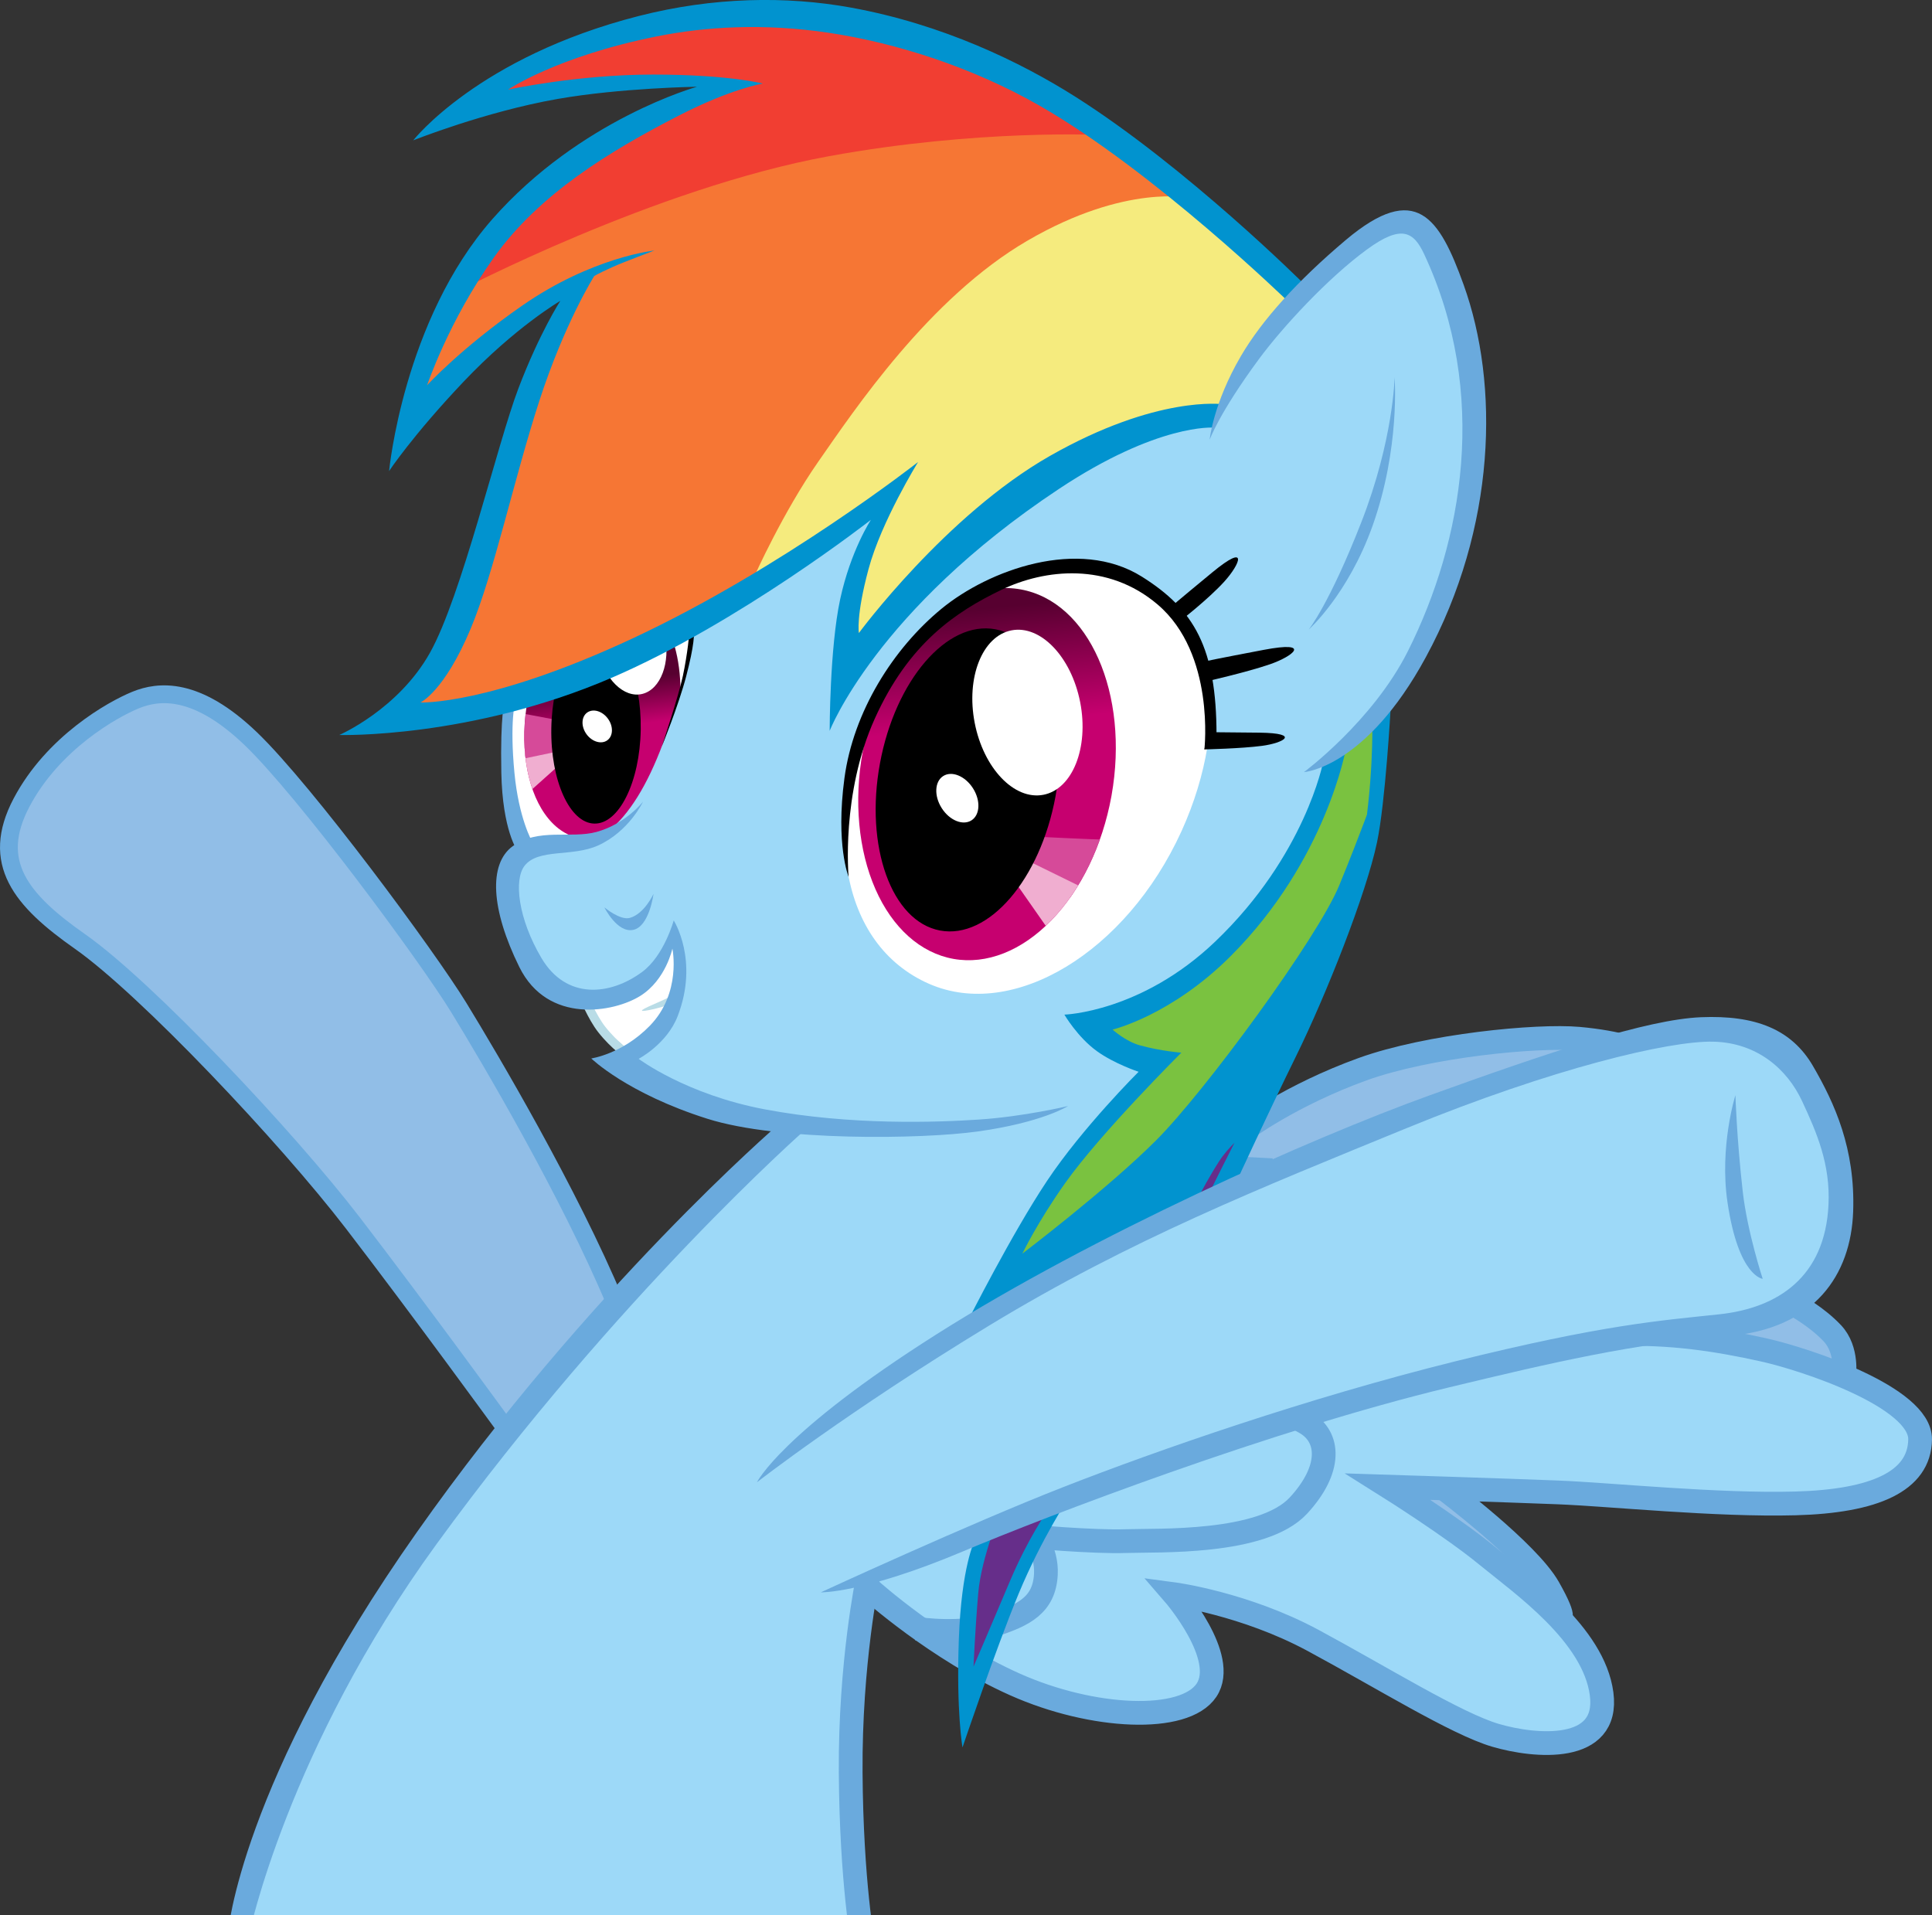 <?xml version="1.0" encoding="UTF-8" standalone="no"?>
<!-- Created with Inkscape (http://www.inkscape.org/) -->
<svg id="svg2" xmlns:inkscape="http://www.inkscape.org/namespaces/inkscape" xmlns:rdf="http://www.w3.org/1999/02/22-rdf-syntax-ns#" xmlns="http://www.w3.org/2000/svg" sodipodi:docname="Hugs.svg" xmlns:sodipodi="http://sodipodi.sourceforge.net/DTD/sodipodi-0.dtd" inkscape:export-filename="C:\Users\cthulhuandyou\Ponies\Vectors\Dashie\Hugs.png" height="3171.2" width="3199.1" inkscape:export-xdpi="90" version="1.1" inkscape:export-ydpi="90" xmlns:cc="http://creativecommons.org/ns#" xmlns:xlink="http://www.w3.org/1999/xlink" inkscape:version="0.48.3.1 r9886" xmlns:dc="http://purl.org/dc/elements/1.1/">
 <rect width="100%" height="100%" fill="#333333" stroke="none"/>
 <defs id="defs4">
  <linearGradient id="linearGradient3843">
   <stop id="stop3845" stop-color="#c6006f" offset="0"/>
   <stop id="stop3847" stop-color="#570030" offset="1"/>
  </linearGradient>
  <linearGradient id="linearGradient3857" y2="448.66" xlink:href="#linearGradient3843" gradientUnits="userSpaceOnUse" x2="458.22" y1="461.9" x1="462.46" inkscape:collect="always"/>
  <clipPath id="clipPath3939" clipPathUnits="userSpaceOnUse">
   <path id="path3941" sodipodi:rx="23.864853" sodipodi:ry="38.614143" sodipodi:type="arc" d="m486.49 457.26a23.865 38.614 0 1 1 -0 -0.153" sodipodi:open="true" transform="matrix(1.052 .21 -.204 1.084 69.688 -152.33)" sodipodi:cy="457.255" sodipodi:cx="462.6246" fill="url(#linearGradient3857)" sodipodi:end="6.2792304" sodipodi:start="0"/>
  </clipPath>
  <clipPath id="clipPath3961" clipPathUnits="userSpaceOnUse">
   <path id="path3963" d="m483.5 450.39c-10.732 28.699-24.35 38.421-41.239 34.908-14.306-2.976-14.485-36.637-6.989-56.683 9.458-25.292 27.921-40.921 41.239-34.908 7.266 3.28 15.249 5.896 16.06 17.545 0.676 9.704-4.773 27.644-9.071 39.138z" sodipodi:nodetypes="ssssss" inkscape:connector-curvature="0" fill="#fff"/>
  </clipPath>
  <clipPath id="clipPath3815" clipPathUnits="userSpaceOnUse">
   <path id="path3817" sodipodi:rx="39.244427" sodipodi:ry="59.573746" sodipodi:type="arc" d="m595.74 478.01a39.244 59.574 0 1 1 -0 -0.236" sodipodi:open="true" transform="matrix(1.068 .189 -.189 1.046 88.68 -144.39)" sodipodi:cy="478.01471" sodipodi:cx="556.49304" fill="url(#linearGradient3819)" sodipodi:end="6.2792304" sodipodi:start="0"/>
  </clipPath>
  <linearGradient id="linearGradient3819" y2="478.01" xlink:href="#linearGradient3843" gradientUnits="userSpaceOnUse" x2="595.74" y1="478.01" x1="517.25" inkscape:collect="always"/>
  <linearGradient id="linearGradient3821" y2="427.32" xlink:href="#linearGradient3843" gradientUnits="userSpaceOnUse" x2="543" y1="462.91" x1="553.18" inkscape:collect="always"/>
 </defs>
 <sodipodi:namedview id="base" bordercolor="#666666" inkscape:pageshadow="2" inkscape:window-y="-8" fit-margin-left="0" pagecolor="#ffffff" inkscape:window-height="705" inkscape:window-maximized="1" inkscape:zoom="0.125" inkscape:window-x="-8" showgrid="false" borderopacity="1.0" inkscape:current-layer="layer1" inkscape:cx="1265.4218" inkscape:cy="826.80087" fit-margin-top="0" fit-margin-right="0" fit-margin-bottom="-70" inkscape:window-width="1360" inkscape:pageopacity="0.0" inkscape:document-units="px"/>
 <g id="layer9" transform="translate(-2855.9 2684.4)" inkscape:groupmode="layer" inkscape:label="Body fills">
  <path id="path3900" d="m3872.5-534.34 299.82-280.16 484.13-73.725 86.012-14.745-63.895 304.73 1147.7 71.268-132.7 44.235 130.25 41.778 191.68 93.385 17.202 66.352-76.182 68.81-201.52 19.66-267.87-12.288-233.46-17.202-86.012 4.915 78.64 49.15 179.4 142.54s83.555 98.3 81.098 130.25c-2.458 31.948 13.516 121.65-164.65 79.869-178.17-41.778-285.07-148.68-285.07-148.68l-206.43-73.725-29.49 13.516 35.634 73.725s2.458 74.954-2.458 77.411c-4.915 2.458-88.47 22.118-88.47 22.118l-140.08-6.144-144.99-68.81-157.28-98.3-44.235-14.745-12.288 125.33-2.458 245.75 19.66 199.06-1035.8-9.83 51.608-152.36 73.725-191.68 82.326-158.51 113.04-170.8 73.725-94.614 104.44-140.08z" inkscape:connector-curvature="0" stroke="#000" stroke-width="4.915px" fill="#9dd9f8"/>
  <path id="path3902" d="m5428.1-28.096-22.118-52.836-154.82-137.62-87.241-13.516 103.22 92.156z" sodipodi:nodetypes="cccccc" inkscape:connector-curvature="0" fill="#91bee7"/>
  <path id="path3904" d="m5905.5-408.39-4.301-62.666-71.268-54.065-119.19 39.934 6.144 15.974 134.55 52.222z" inkscape:connector-curvature="0" stroke="#000" stroke-width="4.915px" fill="#91bee7"/>
  <path id="path3906" d="m4969.2-734.53 347.54-152.92 205.05-69.509-97.312-15.639-172.03 24.328-147.71 33.017-206.79 104.26-3.476 74.722z" inkscape:connector-curvature="0" stroke="#000" stroke-width="4.915px" fill="#91bee7"/>
  <path id="path3908" d="m3884.9-531.22-71.246-130.33-132.07-250.23-135.54-205.05-184.2-245.02-85.148-92.099s-66.033-93.837-156.39-78.197c-90.361 15.64-140.75 69.509-140.75 69.509s-71.246 64.296-86.886 114.69-34.754 90.361-5.213 137.28c29.541 46.918 137.28 119.9 137.28 119.9l133.8 116.43 102.53 104.26 156.39 187.67 191.15 239.8 83.41 121.64z" inkscape:connector-curvature="0" stroke="#000" stroke-width="4.915px" fill="#91bee7"/>
 </g>
 <g id="layer8" transform="translate(-2855.9 2684.4)" inkscape:groupmode="layer" inkscape:label="Body strokes">
  <path id="path3879" d="m4187.7-812.29s-308.18 271.59-608.63 684.23c-247.21 339.51-311.05 648.17-311.05 648.17l-34.754-3.475s20.204-248.59 312.79-663.81c285.31-404.9 597.77-674.23 597.77-674.23z" sodipodi:nodetypes="csccscc" inkscape:connector-curvature="0" fill="#6aaadd"/>
  <path id="path3881" d="m4285.4 537.13s-19.66-104.44-20.889-286.3c-1.229-181.85 28.261-321.93 28.261-321.93" sodipodi:nodetypes="csc" inkscape:connector-curvature="0" stroke="#6aaadd" stroke-width="39.32" fill="none"/>
  <path id="path3883" d="m3689.9-324.07s-140.38-192.95-249.85-335.44c-109.48-142.49-342.21-389.12-451.81-466.01-97.902-68.675-148.93-130.63-96.803-229.68 52.132-99.05 150.67-154.36 188.9-170 38.23-15.639 100.79-22.59 191.15 64.296 90.361 86.886 291.94 359.71 344.07 444.85 52.131 85.148 182.46 305.84 258.92 488.3" sodipodi:nodetypes="cssssssc" inkscape:connector-curvature="0" stroke="#6aaadd" stroke-width="29.49" fill="none"/>
  <path id="path3885" d="m4297.6-51.609s110.34 99.05 238.94 156.39c128.59 57.345 280.64 64.295 317.13 9.557 36.492-54.738-53.869-159-53.869-159s117.3 15.639 230.25 76.459 237.2 138.15 302.36 157.26c65.164 19.115 188.54 30.41 175.51-68.64-13.033-99.05-132.07-181.59-190.28-229.38-58.214-47.787-163.35-113.82-163.35-113.82s192.89 6.082 280.64 9.557c87.755 3.475 262.4 21.721 393.59 18.246 131.2-3.475 205.92-36.492 206.79-106 0.869-69.509-189.41-132.94-260.66-148.57-71.246-15.639-152.05-29.541-249.36-25.197" sodipodi:nodetypes="csscsssscssssc" inkscape:connector-curvature="0" stroke="#6aaadd" stroke-width="39.32" fill="none"/>
  <path id="path3887" d="m5248.1-218.43s138.15 103.39 172.03 163.35c33.885 59.951 15.665 48.712 15.665 48.712" sodipodi:nodetypes="csc" inkscape:connector-curvature="0" stroke="#6aaadd" stroke-width="39.32" fill="none"/>
  <path id="path3889" d="m4555.9-140.57s110.97 9.874 163.81 8.03c52.836-1.843 226.59 5.705 286.3-58.98 55.399-60.016 52.116-114.11 11.015-137.35-35.772-20.227-117.3-58.638-117.3-58.638" sodipodi:nodetypes="csssc" inkscape:connector-curvature="0" stroke="#6aaadd" stroke-width="39.32" fill="none"/>
  <path id="path3891" d="m4375.3 12.687c4.344 0.869 72.55 10.426 124.68-6.082 52.131-16.508 85.148-33.885 87.754-84.279 2.082-40.252-23.459-69.509-23.459-69.509" sodipodi:nodetypes="cssc" inkscape:connector-curvature="0" stroke="#6aaadd" stroke-width="39.32" fill="none"/>
  <path id="path3893" d="m5909.3-405.23s6.951-43.443-19.115-71.246-61.689-46.918-61.689-46.918" inkscape:connector-curvature="0" stroke="#6aaadd" stroke-width="39.32" fill="none"/>
  <path id="path3895" d="m4962.3-746.69-133.8-6.951" sodipodi:nodetypes="cc" inkscape:connector-curvature="0" stroke="#6aaadd" stroke-width="39.32" fill="none"/>
  <path id="path3897" d="m4915.7-813.27s77.411-57.751 196.6-100.76c108.53-39.16 288.76-56.522 357.57-50.379 68.81 6.144 101.99 20.889 101.99 20.889" sodipodi:nodetypes="cssc" inkscape:connector-curvature="0" stroke="#6aaadd" stroke-width="39.32" fill="none"/>
 </g>
 <g id="layer7" transform="translate(-2855.9 2684.4)" inkscape:groupmode="layer" inkscape:label="Head fills and mouth">
  <path id="path3866" d="m4534.8-829.24 336.68-72.496 229.81-529.62 39.967-71.246 66.033-103.39 50.394-130.33 33.886-145.97v-139.02l-18.246-136.41-42.574-123.38-48.656-36.492-71.246 29.541-92.968 75.591-206.79 198.1-877.55 284.12-148.28 445.13-58.98 7.372-29.49 43.006 30.719 129.02 36.862 55.294 47.921 23.346 51.608-4.915 51.608-19.66 54.065-72.496 11.059 24.575-2.458 54.065-24.575 67.581-74.954 47.921 77.411 56.522 147.45 36.862 185.54 23.346 135.16-1.229z" inkscape:connector-curvature="0" fill="#9dd9f8"/>
  <path id="path3870" d="m3891-946.53 59.951-30.41 24.328-73.853s11.295-72.115 6.082-70.378c-5.213 1.738-3.475-1.738-6.951-1.738-3.476 0-18.246 15.639-18.246 15.639s2.607 15.64-8.688 26.066-48.656 37.361-48.656 37.361l-65.164 24.328 1.738 11.295 27.803 37.361z" inkscape:connector-curvature="0" stroke="#000" stroke-width="4.915px" fill="#fff"/>
  <path id="path3868" d="m3896.5-937.99s-22.199-13.838-44.235-41.778c-16.146-20.472-31.333-57.751-31.333-57.751" sodipodi:nodetypes="csc" inkscape:connector-curvature="0" stroke="#b9dce6" stroke-width="14.745" fill="none"/>
  <path id="path3876" d="m3958.2-1018.8c-4.03 1.046-14.625 4.115-17.893 4.872-29.371 6.796-27.063 3.277-2.192-7.45 38.992-16.817 40.667-20.768 40.667-20.768s-13.929 22.137-16.281 21.196c-1.536-0.614-4.301 2.15-4.301 2.15z" sodipodi:nodetypes="csscsc" inkscape:connector-curvature="0" fill="#b9dce6"/>
 </g>
 <g id="layer6" transform="translate(-2855.9 2684.4)" inkscape:groupmode="layer" inkscape:label="Eyes">
  <g id="g3954" transform="matrix(4.915 0 0 4.915 1577.2 -3667)" clip-path="url(#clipPath3961)">
   <path id="path3052" d="m479.64 459.15c0 25.627-8.38 37.751-23.661 40.893-12.944 2.661-23.661-22.993-23.661-40.893 0-22.584 10.593-40.893 23.661-40.893 7.129 0 14.652-0.756 18.99 7.864 3.613 7.18 4.671 22.765 4.671 33.029z" sodipodi:nodetypes="ssssss" inkscape:connector-curvature="0" transform="matrix(1.019 .46 -.419 1.12 186.94 -284.52)" fill="#fff"/>
   <g id="g3934" clip-path="url(#clipPath3939)">
    <path id="path3061" sodipodi:rx="23.864853" sodipodi:ry="38.614143" sodipodi:type="arc" d="m486.49 457.26c0 21.326-10.685 38.614-23.865 38.614s-23.865-17.288-23.865-38.614 10.685-38.614 23.865-38.614c13.143 0 23.813 17.195 23.865 38.461" sodipodi:open="true" transform="matrix(1.052 .21 -.204 1.084 69.688 -152.33)" sodipodi:cy="457.255" sodipodi:cx="462.6246" fill="url(#linearGradient3857)" sodipodi:end="6.2792304" sodipodi:start="0"/>
    <path id="path3063" d="m449.9 456.45-13.612 12.198-1.237-15.203 19.622-4.066z" sodipodi:nodetypes="ccccc" inkscape:connector-curvature="0" fill="#f0aed0"/>
    <path id="path3065" d="m449.72 452.74v-9.899l-15.91-3.005 1.591 15.91z" sodipodi:nodetypes="ccccc" inkscape:connector-curvature="0" fill="#d64a99"/>
   </g>
  </g>
  <path id="path3859" sodipodi:rx="12.75" sodipodi:ry="25.5" sodipodi:type="arc" d="m473.5 455.61c0 14.083-5.708 25.5-12.75 25.5s-12.75-11.417-12.75-25.5 5.708-25.5 12.75-25.5c7.022 0 12.722 11.355 12.75 25.399" sodipodi:open="true" transform="matrix(5.806 .105 -.106 6.143 1216 -4324.5)" sodipodi:cy="455.61218" sodipodi:cx="460.75" sodipodi:end="6.2792304" sodipodi:start="0"/>
  <path id="path3967" sodipodi:rx="4.7729707" sodipodi:ry="6.1871843" sodipodi:type="arc" d="m467.04 448.85c0 3.417-2.137 6.187-4.773 6.187-2.636 0-4.773-2.77-4.773-6.187s2.137-6.187 4.773-6.187c2.629 0 4.763 2.755 4.773 6.163" sodipodi:open="true" transform="matrix(3.703 -2.708 2.708 3.703 917.55 -1891.8)" sodipodi:cy="448.84656" sodipodi:cx="462.27106" fill="#fff" sodipodi:end="6.2792304" sodipodi:start="0"/>
  <path id="path3969" sodipodi:rx="12.462757" sodipodi:ry="17.766058" sodipodi:type="arc" d="m495.51 435.32c0 9.812-5.58 17.766-12.463 17.766-6.883 0-12.463-7.954-12.463-17.766s5.58-17.766 12.463-17.766c6.864 0 12.436 7.911 12.463 17.696" sodipodi:open="true" transform="matrix(4.418 -1.096 1.01 4.791 1327.8 -3176.7)" sodipodi:cy="435.32312" sodipodi:cx="483.04233" fill="#fff" sodipodi:end="6.2792304" sodipodi:start="0"/>
  <path id="path3971" d="m3951.7-1448.3s27.812-67.857 40.421-116.26c13.467-51.697 13.945-69.64 12.642-87.451-1.471-20.099-8.689 7.82-8.689 7.82s0.435-16.485 1.303 0c0.435 8.254-2.966 41.978-10.786 79.339-6.778 32.383-34.891 116.55-34.891 116.55z" sodipodi:nodetypes="csscssc" inkscape:connector-curvature="0"/>
  <path id="path3017" d="m4812.1-1307.7c-91.413 200.32-278.43 313.32-417.71 252.39-148.99-65.179-180.63-267.16-86.678-473.05 91.413-200.32 284.51-254.24 423.8-193.31 106.98 46.802 148.64 123.56 123.53 274.91-7.491 45.144-21.465 91.666-42.282 137.62" sodipodi:nodetypes="cssssc" inkscape:connector-curvature="0" fill="#fff"/>
  <g id="g3810" transform="matrix(4.915 0 0 4.915 1577.2 -3667)" clip-path="url(#clipPath3815)">
   <path id="path3020" sodipodi:rx="39.244427" sodipodi:ry="59.573746" sodipodi:type="arc" d="m595.74 478.01c0 32.902-17.57 59.574-39.244 59.574s-39.244-26.672-39.244-59.574 17.57-59.574 39.244-59.574c21.614 0 39.159 26.529 39.244 59.338" sodipodi:open="true" transform="matrix(1.068 .189 -.189 1.046 88.68 -144.39)" sodipodi:cy="478.01471" sodipodi:cx="556.49304" fill="url(#linearGradient3821)" sodipodi:end="6.2792304" sodipodi:start="0"/>
   <path id="path3800" d="m603.87 491.45 25.809 17.501 7.071-20.153s1.414-6.364-1.061-6.01c-2.475 0.354-44.548-1.944-44.548-1.944z" inkscape:connector-curvature="0" fill="#d64a99"/>
   <path id="path3798" d="m604.22 488.8 28.107 13.789-16.794 13.612-17.678-25.279z" inkscape:connector-curvature="0" fill="#f0aed0"/>
  </g>
  <path id="path3802" sodipodi:rx="30.935921" sodipodi:ry="52.502678" sodipodi:type="arc" d="m611.29 466.35c0 28.996-13.85 52.503-30.936 52.503-17.085 0-30.936-23.506-30.936-52.503 0-28.996 13.85-52.503 30.936-52.503 17.038 0 30.868 23.38 30.936 52.295" sodipodi:open="true" transform="matrix(4.698 .884 -.874 4.75 2139.4 -4121.2)" sodipodi:cy="466.34744" sodipodi:cx="580.35785" sodipodi:end="6.2792304" sodipodi:start="0"/>
  <path id="path3804" sodipodi:rx="5.4800773" sodipodi:ry="7.7781744" sodipodi:type="arc" d="m585.13 474.66c0 4.296-2.454 7.778-5.48 7.778s-5.48-3.482-5.48-7.778 2.454-7.778 5.48-7.778c3.018 0 5.468 3.464 5.48 7.747" sodipodi:open="true" transform="matrix(4.715 -3.011 3.011 4.715 278.87 -1855.4)" sodipodi:cy="474.65594" sodipodi:cx="579.65076" fill="#fff" sodipodi:end="6.2792304" sodipodi:start="0"/>
  <path id="path3806" sodipodi:rx="21.213203" sodipodi:ry="33.05724" sodipodi:type="arc" d="m620.84 468.12c0 18.257-9.498 33.057-21.213 33.057s-21.213-14.8-21.213-33.057 9.498-33.057 21.213-33.057c11.683 0 21.167 14.721 21.213 32.927" sodipodi:open="true" transform="matrix(4.118 -.799 .799 4.118 1713.9 -2953.1)" sodipodi:cy="468.11523" sodipodi:cx="599.62653" fill="#fff" sodipodi:end="6.2792304" sodipodi:start="0"/>
  <path id="path3823" d="m4261.1-1232.4s-21.722-53-6.951-163.35c14.771-110.34 80.799-214.91 160.74-280.64 78.197-64.296 227.14-118.84 331.86-53.106 86.404 54.236 123.53 117.43 123.53 262.53 0 14.785-20.089 23.428-20.089 23.428s18.22-158.34-77.328-239.8c-82.541-70.378-186.8-59.082-258.92-24.328-75.026 36.157-152.92 87.755-209.39 212.87-56.476 125.12-43.443 262.39-43.443 262.39z" sodipodi:nodetypes="csssscsssc" inkscape:connector-curvature="0"/>
  <path id="path3825" inkscape:connector-curvature="0" d="m4850.2-1443.5s60.9-1.306 95.612-5.913 65.431-20.889-4.301-21.81c-69.732-0.922-84.169-0.614-84.169-0.614z"/>
  <path id="path3825-3" d="m4850-1555.3s69.798-15.744 108.67-29.134c38.873-13.39 70.399-39.189-10.09-23.925s-97.037 18.994-97.037 18.994z" inkscape:connector-curvature="0"/>
  <path id="path3825-1" d="m4809.4-1655.6s47.387-36.679 73.77-65.8c26.384-29.121 40.716-65.194-19.804-15.288-60.521 49.907-72.684 60.66-72.684 60.66z" sodipodi:nodetypes="csscc" inkscape:connector-curvature="0"/>
 </g>
 <g id="layer5" transform="translate(-2855.9 2684.4)" inkscape:groupmode="layer" inkscape:label="Head strokes" fill="#6aaadd">
  <path id="path3045" d="m3920.6-1356.9s-23.224 49.488-74.624 72.58c-42.822 19.239-98.802 4.407-121.49 33.544-17.904 22.994-10.763 87.174 27.928 152.67 41.048 69.487 113.69 62.393 166.94 22.963 36.196-26.798 52.132-85.174 52.132-85.174s42.244 66.018 6.513 158.55c-17.853 46.23-64.593 70.61-64.593 70.61s78.293 59.144 209.51 83.783c142.12 26.686 284.68 21.402 354.37 16.757 74.473-4.965 147.09-22.342 147.09-22.342s-42.495 27.305-150.19 42.202c-92.268 12.763-328.17 16.432-446.84-21.101-133.43-42.202-192.39-99.919-192.39-99.919s51.137-7.155 96.816-53.993c53.084-54.432 37.494-127.85 37.494-127.85s-10.744 51.63-53.009 78.197c-43.443 27.307-153.29 47.787-200.46-47.787-47.166-95.574-51.035-170.53-11.171-199.84 42.202-31.031 96.393-12.172 139-23.796 48.164-13.139 76.969-50.057 76.969-50.057z" sodipodi:nodetypes="csssscscsscsscscssssc" inkscape:connector-curvature="0"/>
  <path id="path3047" d="m3712.7-1275.6s-24.825-33.513-26.686-129.71c-1.862-96.195 5.586-118.54 5.586-118.54l17.377 0.621s-9.309 34.134-1.241 118.54c7.252 75.871 29.169 113.57 29.169 113.57z" sodipodi:nodetypes="csccscc" inkscape:connector-curvature="0"/>
  <path id="path3049" d="m3856.7-1181.9s21.101 42.822 47.787 37.237c26.686-5.585 33.513-59.579 33.513-59.579s-14.895 32.892-39.098 39.719c-16.172 4.561-42.202-17.377-42.202-17.377z" sodipodi:nodetypes="cscsc" inkscape:connector-curvature="0"/>
 </g>
 <g id="layer4" transform="translate(-2855.9 2684.4)" inkscape:groupmode="layer" inkscape:label="Mane fill">
  <path id="path3040" d="m4269.9-1592.8 61.438-84.257 172.02-161.49 119.36-78.991 165-77.236 80.746-1.755 50.905-87.768 87.768-112.34-215.91-194.84-330.01 47.395s-275.59 259.79-282.61 275.59c-7.021 15.798-161.49 301.92-165 315.96-3.511 14.043 3.511 87.768 3.511 87.768l100.06-61.438 131.65-89.523 57.927-35.107v42.129s-28.086 107.08-36.862 108.83c-8.777 1.755 0 107.08 0 107.08z" sodipodi:nodetypes="ccccccccccsscccccsc" inkscape:connector-curvature="0" fill="#f5eb7e"/>
  <path id="path3042" d="m3609.1-2168.6 744.74-242.04 381.06-16.136-260.66-163.84-250.73-69.509-220.94 7.447-191.15 47.166-148.95 67.026 39.719 9.93 119.16-12.412 124.12-7.447h106.75l-96.816 49.649-119.16 71.991-136.53 104.26-89.368 109.23z" inkscape:connector-curvature="0" fill="#f13e32"/>
  <path id="path3038" d="m4104.9-1729.9s47.354-106.07 106.16-190.33c58.804-84.257 183.43-271.2 346.68-365.99 163.25-94.789 269.45-70.214 269.45-70.214l-147.45-104.44s-204.2-10.068-451.13 35.107c-288.72 52.821-614.37 223.81-614.37 223.81l-65.826 146.57 3.511 36.862 205.38-175.54 52.661-15.798-42.129 99.178-78.113 225.56-51.783 177.29-75.48 153.59-27.208 41.251 35.107 14.92s86.89-28.086 93.034-28.963c6.144-0.878 104.44-28.963 104.44-28.963l114.98-39.496 181.68-93.912z" sodipodi:nodetypes="cssccscccccccccccscccc" inkscape:connector-curvature="0" fill="#f67634"/>
  <path id="path3862" d="m4553.2-587.18 266.64-176.94 149.91-162.2 106.9-232.23 50.379-136.39 12.288-109.36 3.686-95.842-68.81 56.522-36.862 83.555-55.294 126.56-100.76 122.88-129.02 83.555-86.012 40.549 49.15 43.006 56.522 22.118s-63.895 70.039-71.268 77.411c-7.372 7.372-84.784 105.67-84.784 105.67l-58.98 95.842-25.804 50.379z" inkscape:connector-curvature="0" stroke="#000" stroke-width="4.915px" fill="#7ac240"/>
  <path id="path3864" d="m4467.9 115.21 30.41-92.099 59.951-138.15 56.476-90.361 274.56-523.05 23.459-72.115-29.541-6.082-78.197 98.181-13.902 111.21-308.44 469.18-25.197 100.79-0.869 91.23z" inkscape:connector-curvature="0" fill="#662e8a"/>
 </g>
 <g id="layer3" transform="translate(-2855.9 2684.4)" inkscape:groupmode="layer" inkscape:label="Mane stroke" fill="#0193cf">
  <path id="path3035" d="m4865.2-1976.3s-91.851-7.447-256.31 101.78c-302.22 200.72-379.19 400.3-379.19 400.3s0-137.16 17.377-217.84 50.89-131.57 50.89-131.57-218.26 170.61-429.15 261.48c-234.47 101.04-451.13 94.789-451.13 94.789s97.422-42.129 150.08-136.04c52.661-93.912 111.47-345.81 146.57-437.96 35.107-92.156 69.336-144.82 69.336-144.82s-74.164 43.006-160.62 134.28c-84.203 88.905-122.87 147.45-122.87 147.45s23.694-249.75 171.04-417.2c145.74-165.62 338.89-219.12 338.89-219.12s-126.46 1.911-230.83 20.187c-119.87 20.99-239.14 68.566-239.14 68.566s107.91-138.04 373.42-205.89c123.64-31.598 244.49-33.352 351.35-13.933 150.96 27.433 280.4 89.77 371.85 147.75 184.69 117.08 377.4 308.94 377.4 308.94l-24.575 30.719s-222.9-216.91-413.39-325.62c-109.07-62.245-234.77-103.2-348.43-120.14-107.34-16-203.33-10.177-284.38 6.044-165.97 33.217-246.34 88.194-246.34 88.194s114.37-25.001 240.2-25.001c125.17 0 181.87 14.921 181.87 14.921s-52.075 8.132-140.3 53.582c-112.38 57.889-230.13 128.91-305.45 234.86-74.674 105.05-110.23 211.08-110.23 211.08s55.746-61.246 157.33-131.78c116.29-80.746 218.98-91.279 218.98-91.279s-51.383 19.271-68.02 26.769c-29.051 13.092-31.706 15.689-31.706 15.689s-48.89 77.27-91.018 207.17c-42.129 129.9-74.816 284.32-113.43 376.48-43.784 104.48-83.166 122.25-83.166 122.25s113.1 5.027 350.92-105.9c248.38-115.85 473.07-292.27 473.07-292.27s-60.923 98.406-82.094 177.4c-21.051 78.545-15.949 105.79-15.949 105.79s143.79-195.08 316.48-293.36c177.35-100.93 286.23-85.498 286.23-85.498z" sodipodi:nodetypes="cscscscsscscscscsssccssscscsscscscsscscscscc" inkscape:connector-curvature="0"/>
  <path id="path3853" d="m5046.8-1422.6s-29.44 154.63-178.56 297.2c-122.67 117.29-249.87 121.08-249.87 121.08s21.716 37.283 53.916 60.525c29.086 20.994 68.959 34.089 68.959 34.089s-92.56 92.095-151.54 180.56c-58.98 88.47-131.67 232.87-131.67 232.87s60.786 27.815 151.71-15.191c90.928-43.006-135.76 371.24-135.76 371.24l-4.344 7.385s-21.722 42.14-26.066 162.91c-4.344 120.77 6.082 178.98 6.082 178.98s55.345-163.94 92.968-254.58c38.23-92.099 85.148-162.48 85.148-162.48l276.3-521.31s48.656-106 98.181-206.79 115.69-267.58 133.8-353.62c13.902-66.033 22.59-222.43 22.59-222.43l-30.41 24.328s2.607 103.39-19.115 218.95c-21.721 115.56-161.61 385.77-182.46 424.87-20.852 39.099-79.935 158.13-79.935 158.13l-51.263 108.61-187.67 359.71-17.377 34.754s-32.148 45.181-62.558 117.3c-30.41 72.115-59.951 140.75-59.951 140.75s2.607-60.82 7.82-121.64c5.213-60.82 39.098-139.89 39.098-139.89l99.05-126.85 207.66-363.18 22.59-33.017s14.771-27.803 30.41-52.131c15.64-24.328 41.302-45.199 41.302-45.199l55.142-107.72 101.66-202.44 28.672-92.968 31.279-123.38-2.607-31.279s-20.853 59.082-56.476 145.97c-35.623 86.886-222.43 341.46-303.23 422.26-80.804 80.804-221.56 187.67-221.56 187.67s25.426-52.808 71.246-117.3c59.02-83.066 192.02-215.48 192.02-215.48s-33.14-2.387-68.64-12.164c-23.881-6.577-45.181-26.066-45.181-26.066s96.831-22.978 195.49-121.64c159.02-159.02 191.15-344.94 191.15-344.94z" sodipodi:nodetypes="cscscscsccscsccssccssccccscsccccsccccccsscscscscc" inkscape:connector-curvature="0"/>
 </g>
 <g id="layer2" inkscape:label="Ear stroke and top arm" inkscape:groupmode="layer" transform="translate(-2855.9 2684.4)">
  <path id="path3028" d="m5015.1-1405.9s102.16-6.634 201.87-190.46c116.52-214.81 122.2-450.98 62.315-617.01-39.736-110.17-78.482-171.78-194.84-73.725-80.73 68.026-139.39 133.43-173.78 192.27-46.097 78.886-51.783 138.61-51.783 138.61s15.34-43.755 81.632-133.61c38.295-51.906 113.53-133.82 179.17-181.72 56.784-41.433 76.937-29.409 94.393 7.956 107.73 230.59 64.226 475.59-26.732 657.05-58.256 116.22-172.24 200.62-172.24 200.62z" sodipodi:nodetypes="csssscssssc" inkscape:connector-curvature="0" fill="#6aaadd"/>
  <path id="path3030" d="m5023-1642s65.152-58.01 105.76-172.02c45.639-128.14 36.424-245.75 36.424-245.75s-1.755 103.57-55.294 240.48c-52.826 135.1-86.89 177.29-86.89 177.29z" sodipodi:nodetypes="cscsc" inkscape:connector-curvature="0" fill="#6aaadd"/>
  <path id="path3860" d="m4247.2-60.298 162.48-51.263 137.28-62.558 724.63-245.89 406.63-72.984 110.99-14.474 70.807-53.297 47.307-111.82-8.601-82.326-33.791-101.99-66.352-90.928-86.012-28.876-106.9 3.072-295.51 89.084-412.86 168.34-301.04 149.91-185.54 108.13-235.92 164.65-120.42 115.5z" inkscape:connector-curvature="0" fill="#9dd9f8"/>
  <path id="path3855" d="m4109.3-229.99s39.616-81.8 297.65-245.22c258.04-163.42 619.29-324.54 817.12-395.81 197.83-71.268 358.8-125.33 448.49-129.02 89.699-3.686 149.91 19.66 185.54 81.098 35.634 61.438 70.039 136.39 66.352 240.84-3.686 104.44-63.55 194.51-208.08 205.97-155.29 12.313-290.25 43.903-460.48 84.875-295.8 71.192-665.86 212.94-805.94 271.92-164.93 69.443-234.97 67.639-234.97 67.639s244.8-113.1 402.08-174.54c157.28-61.438 404.22-147.37 649.24-208.19s339.1-67.262 436.41-77.688c97.312-10.426 175.16-61.828 180.9-181.39 3.228-67.277-19.536-119.74-43.864-171.87-24.328-52.132-73.853-96.443-146.84-98.181-72.984-1.738-266.74 44.312-508.28 143.36-241.54 99.05-456.15 184.2-690.74 326.69s-384.6 259.52-384.6 259.52z" sodipodi:nodetypes="csssssssscssssssssc" inkscape:connector-curvature="0" fill="#6aaadd"/>
  <path id="path3857" d="m5729.5-870.94s-26.935 85.148-13.033 178.12c18.336 122.63 58.213 125.98 58.213 125.98s-25.414-77.501-33.016-144.23c-10.003-87.803-12.164-159.87-12.164-159.87z" sodipodi:nodetypes="cscsc" inkscape:connector-curvature="0" fill="#6aaadd"/>
 </g>
</svg>
